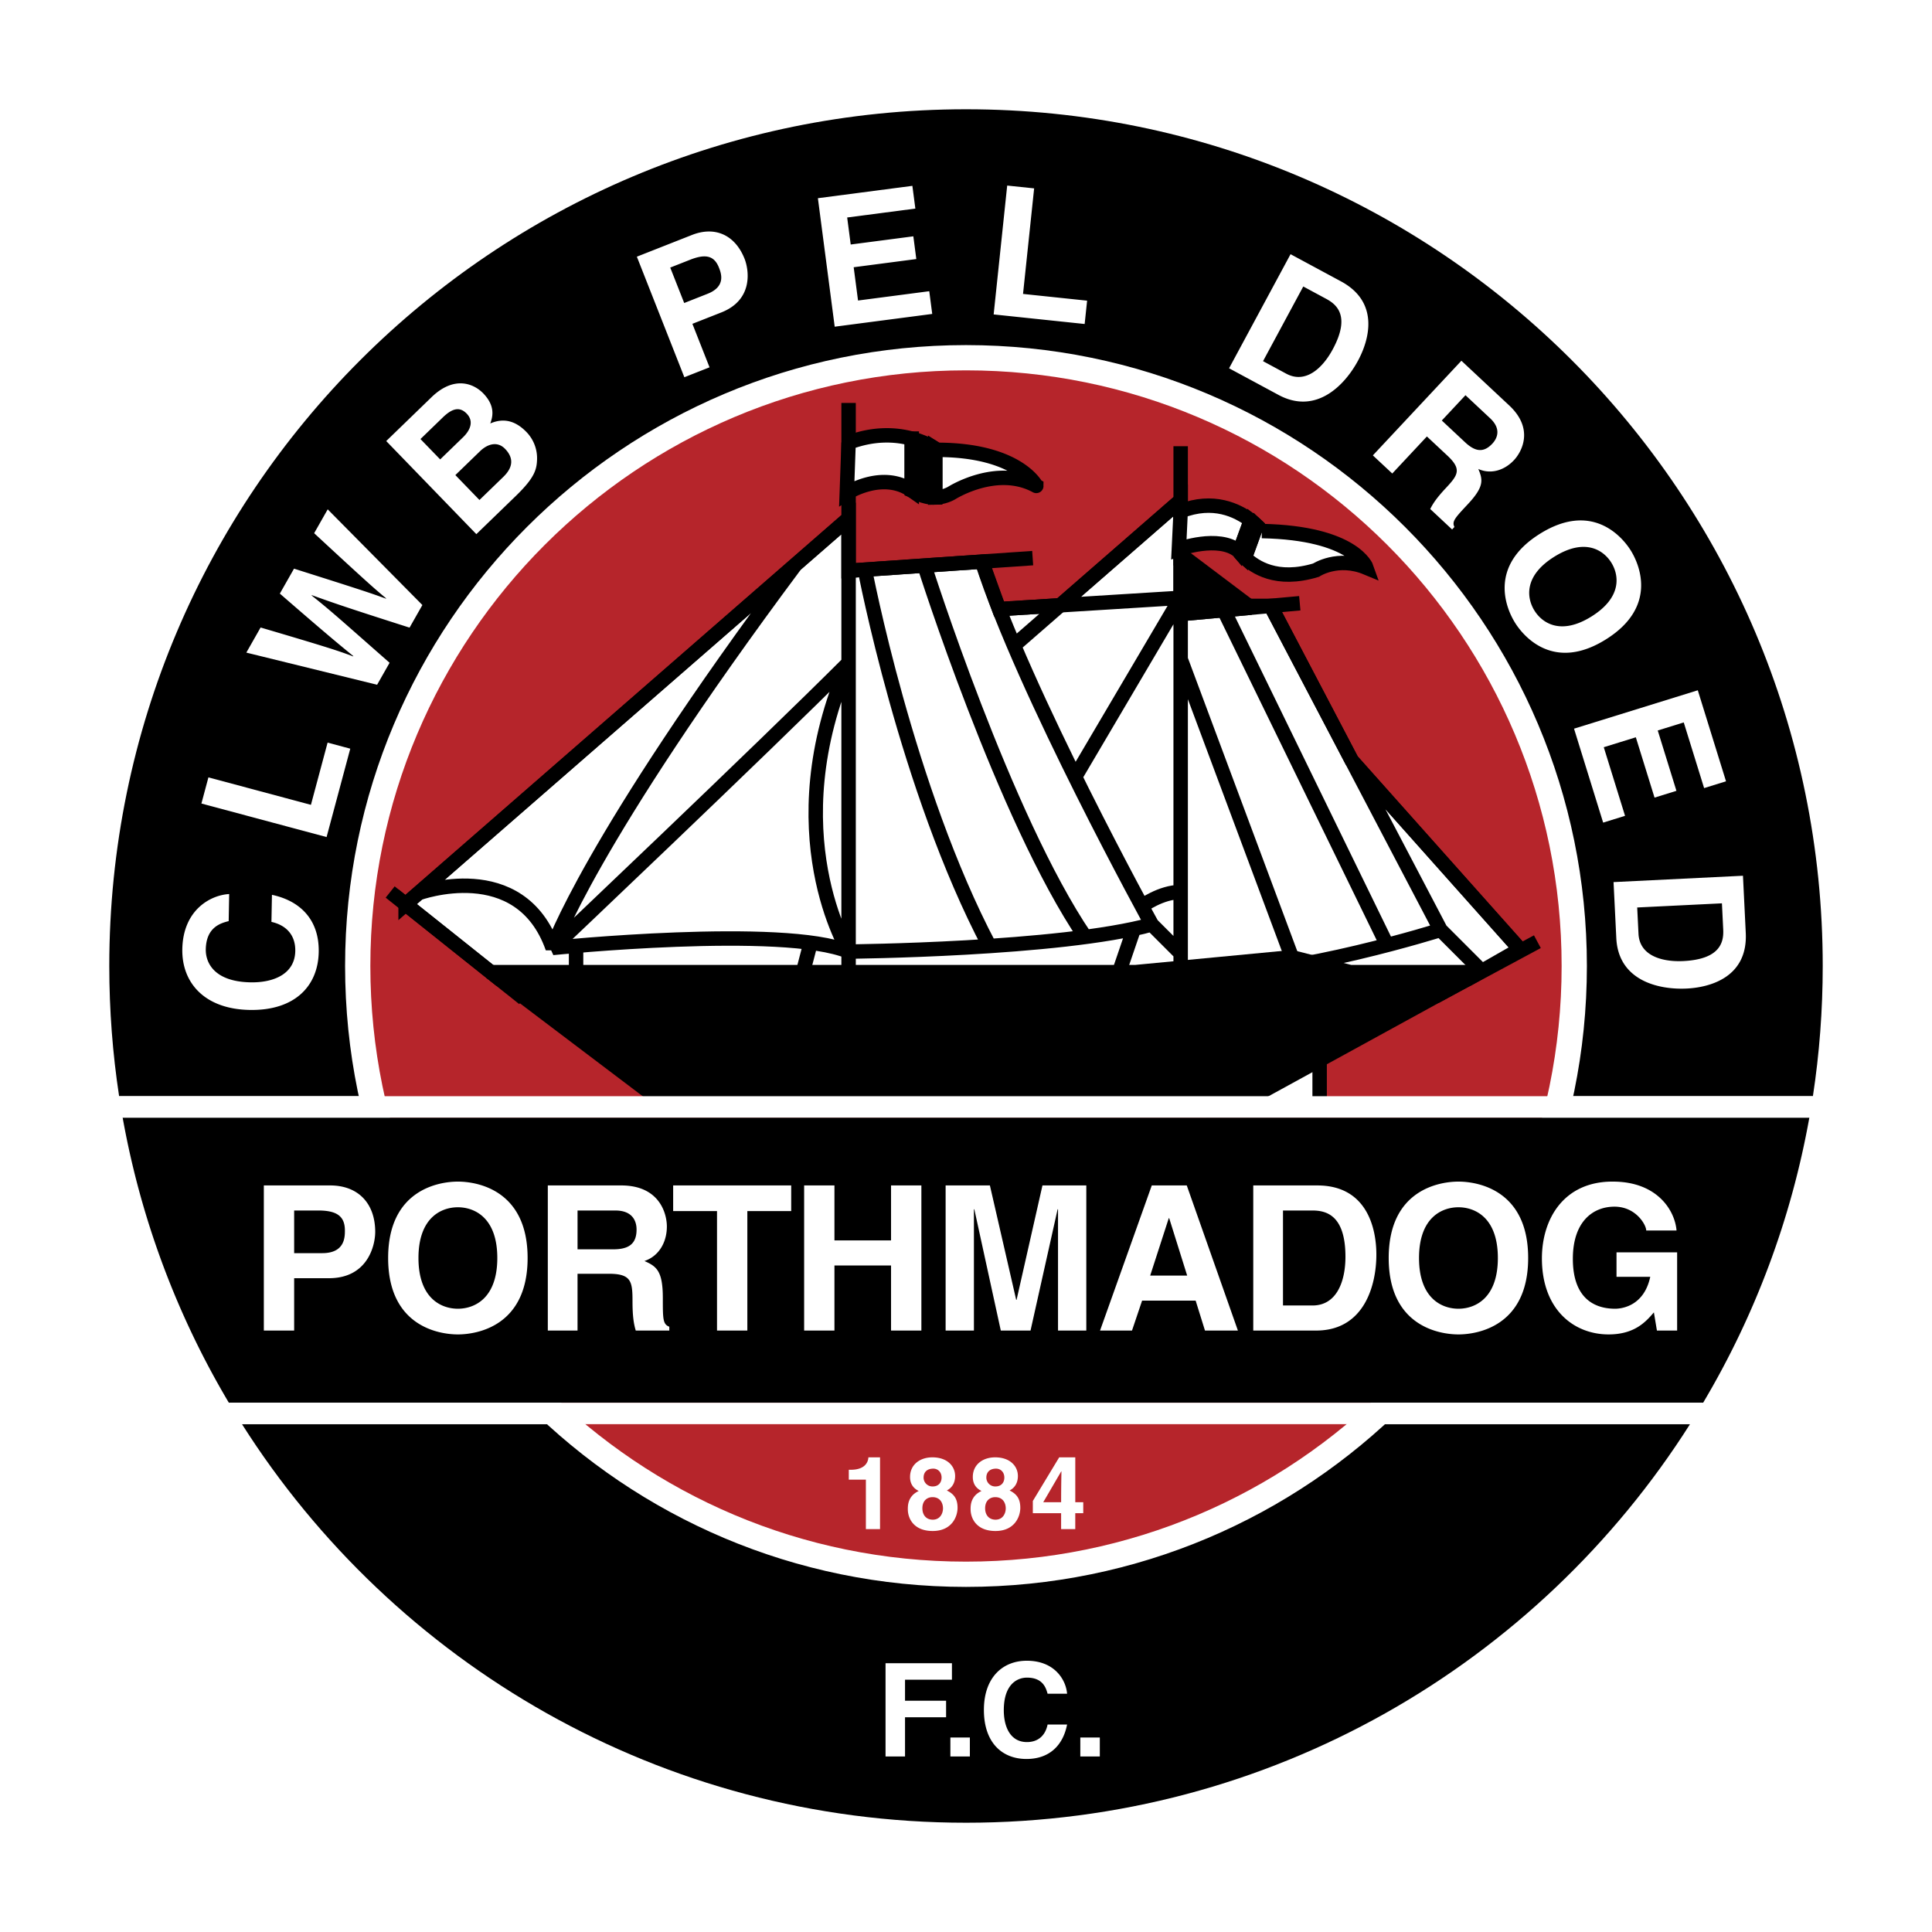 <svg xmlns="http://www.w3.org/2000/svg" width="2500" height="2500" viewBox="0 0 192.756 192.756"><path fill-rule="evenodd" clip-rule="evenodd" fill="#fff" d="M0 0h192.756v192.756H0V0z"/><path d="M96.378 181.854c30.395 0 57.081-15.867 72.235-39.766H24.143c15.156 23.898 41.84 39.766 72.235 39.766zM181.854 96.378c0-47.207-38.268-85.476-85.475-85.476-47.207 0-85.476 38.269-85.476 85.476 0 4.417.335 8.755.981 12.991h168.989c.647-4.236.981-8.574.981-12.991z" fill-rule="evenodd" clip-rule="evenodd"/><path d="M96.378 35.69c-33.517 0-60.688 27.171-60.688 60.688s27.17 60.687 60.688 60.687 60.686-27.17 60.686-60.687S129.896 35.69 96.378 35.69z" fill-rule="evenodd" clip-rule="evenodd" fill="#b6252b" stroke="#fff" stroke-width="2.52" stroke-miterlimit="2.613"/><path fill-rule="evenodd" clip-rule="evenodd" fill="#fff" stroke="#000" stroke-width="1.44" stroke-miterlimit="2.613" d="M131.66 104.18v6.603h-11.283l11.283-6.603z"/><path d="M22.835 139.953h147.086a84.942 84.942 0 0 0 10.598-28.449H12.237a84.9 84.9 0 0 0 10.598 28.449z" fill-rule="evenodd" clip-rule="evenodd"/><path d="M84.617 18.69a1.8 1.8 0 0 1 1.567-2.006 1.803 1.803 0 0 1 2.008 1.568" fill="none" stroke="#000" stroke-width="1.44" stroke-miterlimit="2.613"/><path fill-rule="evenodd" clip-rule="evenodd" fill="#fff" stroke="#000" stroke-width="1.44" stroke-miterlimit="2.613" d="M40.468 90.223l9.279 7.398h96.8l5.098-2.913-16.78-18.829-8.092-15.429h-3.035l-5.943-4.406v-6.122l-12.02 10.469-6.095.378-1.705-4.738-13.311.914v-5.222l-44.196 38.5z"/><path d="M84.664 40.199v57.44m33.131-53.119v53.119M84.664 56.945l18.367-1.261m14.764 5.582l11.885-1.081m-37.451-3.76s7.963 25.152 16.045 37.054M86.29 56.833s4.159 21.879 12.431 37.555m-59.793-5.393l13.325 10.624m-11.785-9.396l44.196-38.5M41.736 89.118s10.157-3.724 13.398 5.459c0 0 3.55-10.495 24.242-38.249M57.475 98.359v-3.782m27.189.361s-7.382-11.884 0-28.811c-8.733 8.733-29.53 28.45-29.53 28.45s23.048-2.34 29.53.361c0 0 21.068-.18 30.25-2.701 0 0-12.811-23.255-16.939-36.206M80.88 94.056l-1.078 4.122m35.112-5.941l2.881 2.881m-4.664-2.451l-1.637 4.792m2.426-7.055s1.896-1.409 3.875-1.409m-16.629-24.591l16.629-14.482M107.26 77.517l10.535-17.872-18.115 1.124m20.277 36.508c9.543 0 23.768-4.5 23.768-4.5m0 0L126.773 60.45m-4.675.425l16.291 33.413m-20.594-28.52l11.398 30.555m24.192-2.37l-10.201 5.486m4.648-2.554l-4.107-4.108m-8.86-16.898l16.779 18.828" fill="none" stroke="#000" stroke-width="1.44" stroke-miterlimit="2.613"/><path fill-rule="evenodd" clip-rule="evenodd" stroke="#000" stroke-width="1.44" stroke-miterlimit="2.613" d="M117.795 55.324l7.031 5.302-7.031.64v-5.942z"/><path d="M84.664 44.16l-.18 5.042s3.557-2.296 6.482-.26v-5.181c-1.549-.415-3.727-.578-6.302.399zM93.488 44.88s-.063-.047-.181-.122v4.876a3.474 3.474 0 0 0 1.621-.434s4.502-2.881 8.463-.72c0 .002-1.801-3.6-9.903-3.6z" fill-rule="evenodd" clip-rule="evenodd" fill="#fff" stroke="#000" stroke-width="1.44" stroke-miterlimit="2.613"/><path d="M90.966 43.761v5.181c.062.026.13.051.18.08 0 0 .917.637 2.161.614V44.76c-.339-.218-1.155-.681-2.341-.999z" fill-rule="evenodd" clip-rule="evenodd" stroke="#000" stroke-width="1.44" stroke-miterlimit="2.613"/><path d="M117.795 51.002l-.18 3.781s3.963-1.44 5.943.18c0 0 .031.043.084.106l1.145-3.14c-1.314-1.009-3.736-2.205-6.992-.927zM125.898 52.983s-.182-.234-.527-.558l-1.172 3.223c.994.915 3.141 2.437 7.102 1.236 0 0 2.16-1.44 5.041-.24 0 0-1.201-3.481-10.444-3.661z" fill-rule="evenodd" clip-rule="evenodd" fill="#fff" stroke="#000" stroke-width="1.44" stroke-miterlimit="2.613"/><path d="M124.787 51.929l-1.145 3.14a6.1 6.1 0 0 0 .557.579l1.172-3.223a7.61 7.61 0 0 0-.584-.496zM48.955 96.99h64.34l15.594-1.486 5.834 1.486h12.929l-23.193 12.713H65.757L48.955 96.99z" fill-rule="evenodd" clip-rule="evenodd" stroke="#000" stroke-width="1.44" stroke-miterlimit="2.613"/><path d="M67.378 102.861h2.701m57.081 0h2.701m-57.261 0h52.578" fill="none" stroke="#000" stroke-width="1.44" stroke-miterlimit="2.613"/><path d="M180.52 111.504c.127-.709.244-1.42.354-2.135H11.884c.109.715.227 1.426.353 2.135H180.52zM22.835 139.953c.426.719.861 1.43 1.308 2.135h144.47c.447-.705.883-1.416 1.309-2.135H22.835zM29.348 125.027v-4.256h2.4c1.876 0 2.662.584 2.662 1.996 0 .646 0 2.26-2.259 2.26h-2.803zm0 2.5h3.469c3.892 0 4.618-3.307 4.618-4.617 0-2.844-1.694-4.639-4.497-4.639h-6.615v14.479h3.025v-5.223zM41.75 125.51c0-4.053 2.299-5.061 3.933-5.061 1.633 0 3.933 1.008 3.933 5.061 0 4.055-2.299 5.062-3.933 5.062s-3.933-1.008-3.933-5.062zm-3.025 0c0 6.797 5.042 7.625 6.958 7.625 1.915 0 6.957-.828 6.957-7.625 0-6.795-5.042-7.621-6.957-7.621-1.916 0-6.958.826-6.958 7.621zM57.622 124.645v-3.873h3.771c1.774 0 2.117 1.129 2.117 1.896 0 1.432-.766 1.977-2.339 1.977h-3.549zm-2.965 8.105h2.964v-5.666h3.126c2.238 0 2.359.766 2.359 2.742 0 1.492.121 2.238.323 2.924h3.348v-.383c-.646-.242-.646-.766-.646-2.883 0-2.703-.646-3.146-1.835-3.672 1.432-.482 2.238-1.855 2.238-3.447 0-1.252-.705-4.094-4.557-4.094h-7.321v14.479h.001zM74.562 132.75h-3.025v-11.918h-4.376v-2.561h11.777v2.561h-4.376v11.918zM83.253 126.258v6.492h-3.024v-14.479h3.024v5.485H88.9v-5.485h3.026v14.479H88.9v-6.492h-5.647zM108.381 132.75h-2.822v-12.1h-.041l-2.702 12.1H99.85l-2.641-12.1h-.041v12.1h-2.823v-14.479h4.417l2.623 11.415h.039l2.582-11.415h4.375v14.479zM116.609 121.537h.041l1.795 5.729h-3.691l1.855-5.729zm-2.662 8.229h5.344l.93 2.984h3.285l-5.102-14.479h-3.49l-5.162 14.479h3.188l1.007-2.984zM128.004 120.771h2.902c1.293 0 3.33.342 3.33 4.619 0 2.379-.828 4.859-3.289 4.859h-2.943v-9.478zm-2.965 11.979h6.271c4.779 0 6.01-4.477 6.01-7.582 0-2.742-1.008-6.896-5.889-6.896h-6.393v14.478h.001zM141.576 125.51c0-4.053 2.299-5.061 3.932-5.061 1.635 0 3.934 1.008 3.934 5.061 0 4.055-2.299 5.062-3.934 5.062-1.633 0-3.932-1.008-3.932-5.062zm-3.025 0c0 6.797 5.043 7.625 6.957 7.625 1.916 0 6.957-.828 6.957-7.625 0-6.795-5.041-7.621-6.957-7.621-1.914 0-6.957.826-6.957 7.621zM161.279 124.945h6.049v7.805h-2.016l-.303-1.814c-.766.887-1.877 2.199-4.518 2.199-3.488 0-6.654-2.502-6.654-7.584 0-3.953 2.197-7.684 7.078-7.662 4.436 0 6.191 2.883 6.354 4.879h-3.025c0-.564-1.029-2.379-3.166-2.379-2.158 0-4.154 1.492-4.154 5.203 0 3.953 2.158 4.98 4.215 4.98.664 0 2.883-.262 3.508-3.186h-3.367v-2.441h-.001zM22.816 91.899c-.778.201-2.244.589-2.285 2.821-.024 1.295.805 3.219 4.459 3.288 2.322.043 4.428-.836 4.47-3.123.027-1.494-.799-2.554-2.378-2.908l.05-2.7c2.798.592 4.727 2.465 4.667 5.705-.063 3.438-2.432 5.864-6.896 5.78-4.519-.084-6.775-2.736-6.713-6.067.071-3.871 2.764-5.388 4.675-5.496l-.049 2.7zM31.021 80.299l1.664-6.209 2.261.606-2.363 8.818-12.488-3.346.699-2.609 10.227 2.74zM24.577 65.111L26 62.606c6.971 2.054 7.834 2.357 9.233 2.883l.018-.031c-1.058-.87-2.104-1.692-7.331-6.234l1.414-2.489c6.916 2.188 7.573 2.416 9.171 2.992l.018-.031c-.958-.792-1.822-1.531-7.18-6.499l1.352-2.38 9.446 9.547-1.28 2.255c-6.169-1.971-7.381-2.39-9.755-3.241l-.018.031c1.965 1.571 2.673 2.222 7.781 6.717l-1.245 2.192-13.047-3.207zM45.431 47.4l2.471-2.392c.699-.676 1.698-1.042 2.487-.228.914.945.771 1.885-.173 2.799l-2.38 2.305-2.405-2.484zm2.095 5.892l3.933-3.807c1.902-1.841 2.094-2.653 2.124-3.684a3.755 3.755 0 0 0-1.052-2.691c-.89-.919-2.064-1.536-3.616-.861.201-.57.587-1.671-.703-3.004-.926-.957-2.886-1.816-5.163.388l-4.515 4.371 8.992 9.288zm-5.576-9.488l2.225-2.154c.88-.852 1.649-1.145 2.388-.381.714.737.394 1.623-.37 2.362l-2.277 2.204-1.966-2.031zM68.263 30.231l-1.394-3.535 1.994-.785c1.558-.614 2.403-.385 2.865.787.211.536.739 1.876-1.138 2.615l-2.327.918zm.818 2.077l2.882-1.135c3.233-1.274 2.753-4.259 2.325-5.347-.931-2.362-2.925-3.299-5.254-2.382l-5.495 2.165 4.739 12.028 2.513-.99-1.71-4.339zM91.325 20.81l-6.802.889.352 2.696 6.249-.817.296 2.268-6.248.817.434 3.32 7.106-.929.296 2.268-9.73 1.273-1.677-12.82 9.427-1.233.297 2.268zM102.068 29.325l6.393.672-.244 2.328-9.08-.955 1.351-12.857 2.688.282-1.108 10.53zM130.027 28.583l2.283 1.23c1.014.546 2.471 1.679.658 5.039-1.006 1.87-2.707 3.47-4.643 2.428l-2.312-1.247 4.014-7.45zm-7.402 8.16l4.928 2.656c3.758 2.024 6.621-.973 7.936-3.415 1.162-2.156 2.131-5.848-1.705-7.915l-5.025-2.708-6.134 11.382zM143.85 41.955l2.361-2.525 2.459 2.3c1.158 1.083.691 2.028.225 2.528-.873.933-1.705.822-2.73-.138l-2.315-2.165zm-6.879 3.479l1.936 1.808 3.455-3.696 2.039 1.906c1.459 1.365 1.07 1.939-.135 3.228-.91.974-1.287 1.534-1.572 2.104l2.184 2.042.232-.25c-.273-.551.047-.894 1.338-2.274 1.648-1.762 1.498-2.445 1.043-3.513 1.229.558 2.59.156 3.561-.883.764-.816 2.037-3.101-.473-5.45l-4.775-4.465-8.833 9.443zM155.064 55.55c3.066-1.921 4.92-.659 5.693.577.775 1.236 1.102 3.454-1.967 5.375-3.066 1.921-4.92.66-5.693-.576-.775-1.238-1.101-3.455 1.967-5.376zm-1.433-2.289c-5.143 3.221-3.379 7.428-2.471 8.877.908 1.45 3.924 4.873 9.066 1.652 5.141-3.221 3.377-7.427 2.471-8.877-.91-1.45-3.924-4.873-9.066-1.652zM170.02 78.628l-2.032-6.552-2.595.805 1.865 6.019-2.184.678-1.867-6.019-3.199.991 2.123 6.845-2.184.678-2.906-9.373 12.348-3.83 2.816 9.081-2.185.677zM171.797 90.126l.127 2.59c.057 1.15-.16 2.982-3.973 3.169-2.121.104-4.371-.524-4.479-2.719l-.129-2.626 8.454-.414zm-10.813-2.119l.275 5.593c.209 4.261 4.254 5.164 7.023 5.027 2.447-.119 6.107-1.201 5.893-5.553l-.279-5.701-12.912.634zM84.685 146.639h.201c1.361 0 1.725-.707 1.755-1.24h1.16v7.16h-1.412v-4.932h-1.704v-.988zM93.064 148.303a.882.882 0 0 1-.917-.887c0-.525.332-.889.968-.889.454 0 .827.344.827.889-.001.514-.323.887-.878.887zm2.471 2.127c0-.928-.383-1.381-1.069-1.725.575-.301.827-.826.827-1.441 0-.988-.786-1.865-2.269-1.865-1.25 0-2.228.736-2.228 1.957 0 .664.302 1.119.867 1.4-1.089.504-1.089 1.453-1.089 1.816 0 .977.635 2.176 2.48 2.176 1.896 0 2.481-1.41 2.481-2.318zm-1.452.06c0 .494-.282 1.129-1.019 1.129-.645 0-1.038-.453-1.038-1.139 0-.777.494-1.109 1.008-1.109.787 0 1.049.615 1.049 1.119zM99.326 148.303a.882.882 0 0 1-.918-.887c0-.525.334-.889.969-.889.453 0 .826.344.826.889 0 .514-.322.887-.877.887zm2.469 2.127c0-.928-.381-1.381-1.066-1.725.574-.301.826-.826.826-1.441 0-.988-.787-1.865-2.268-1.865-1.252 0-2.23.736-2.23 1.957 0 .664.303 1.119.867 1.4-1.088.504-1.088 1.453-1.088 1.816 0 .977.635 2.176 2.481 2.176 1.896 0 2.478-1.41 2.478-2.318zm-1.451.06c0 .494-.281 1.129-1.018 1.129-.645 0-1.039-.453-1.039-1.139 0-.777.494-1.109 1.008-1.109.787 0 1.049.615 1.049 1.119zM104.086 149.875l1.793-3.076h.021c0 .223-.031 1.342-.031 3.076h-1.783zm3.992 0h-.797v-4.477h-1.604l-2.631 4.355v1.221h2.822v1.584h1.412v-1.584h.797v-1.099h.001zM90.295 175.246h-1.944v-9.308h6.624v1.646h-4.68v2.1h4.097v1.646h-4.097v3.916zM96.764 175.246H94.82v-1.892h1.944v1.892zM104.518 168.984c-.156-.559-.455-1.607-2.062-1.607-.932 0-2.307.621-2.307 3.254 0 1.672.662 3.176 2.307 3.176 1.076 0 1.83-.609 2.062-1.75h1.945c-.391 2.021-1.713 3.436-4.047 3.436-2.477 0-4.252-1.672-4.252-4.889 0-3.254 1.881-4.912 4.279-4.912 2.787 0 3.914 1.918 4.02 3.293h-1.945v-.001zM109.729 175.246h-1.946v-1.892h1.946v1.892z" fill-rule="evenodd" clip-rule="evenodd" fill="#fff"/></svg>